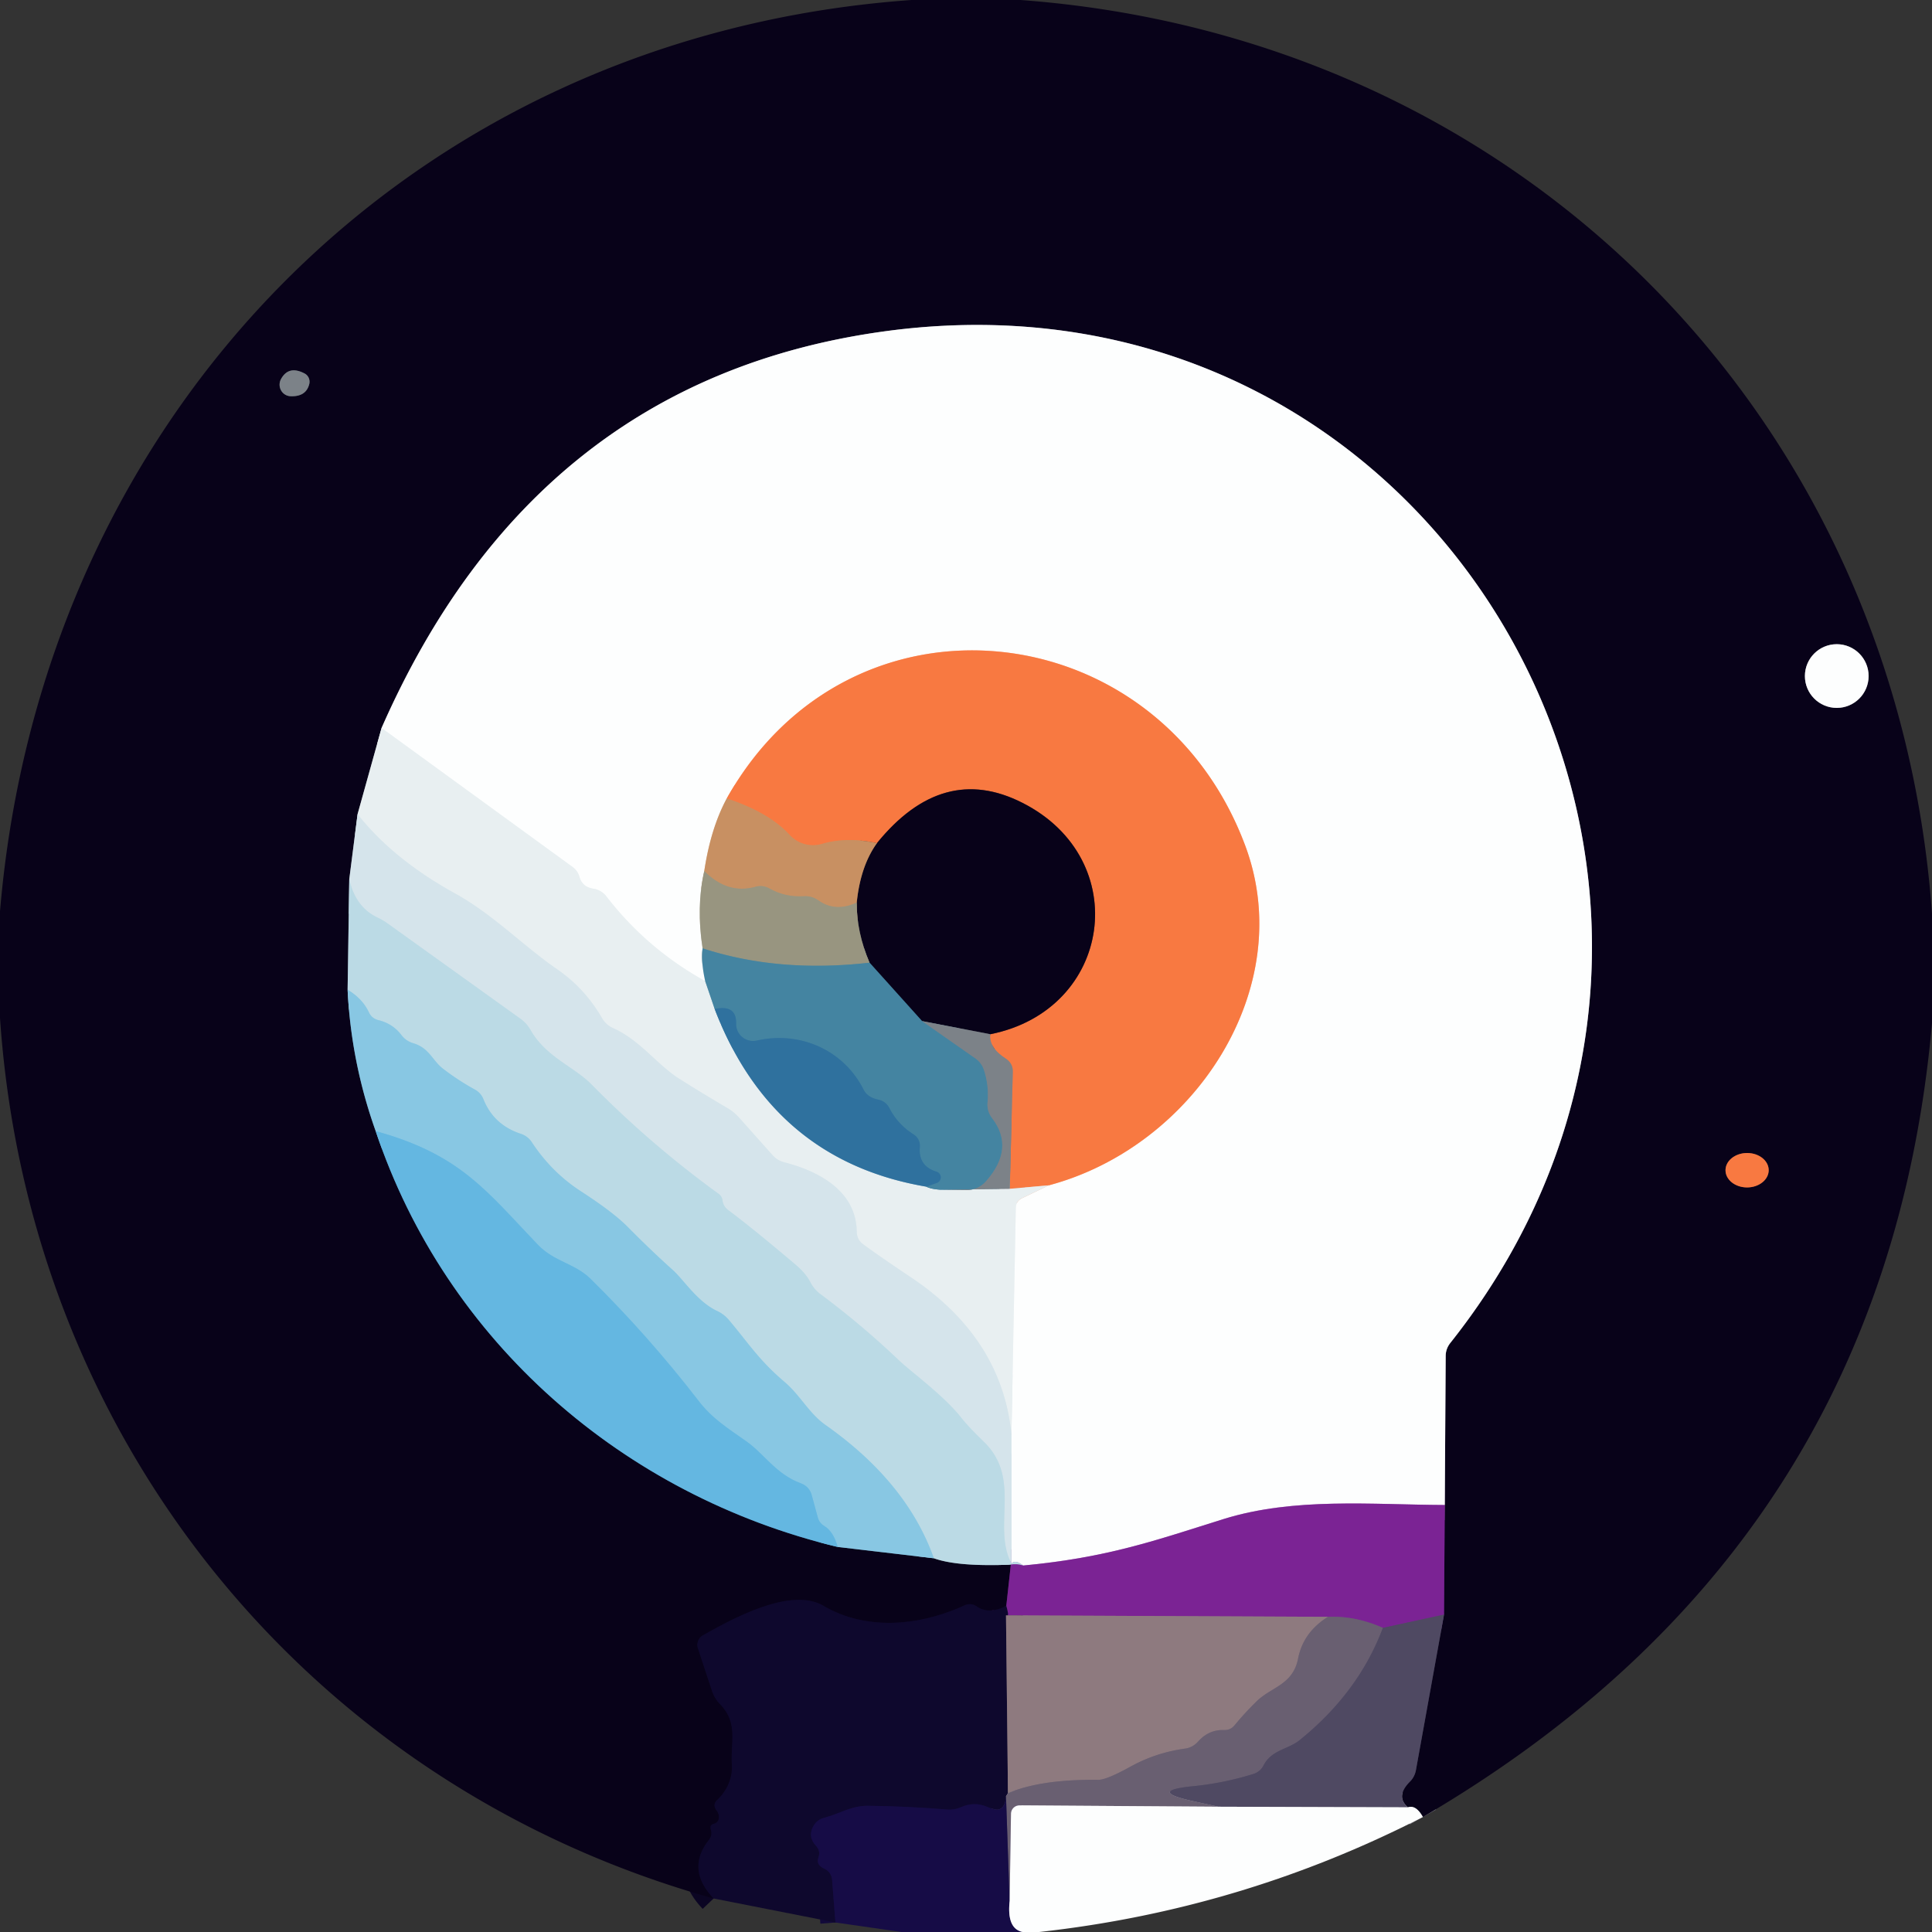 <?xml version="1.0" encoding="UTF-8" standalone="no"?>
<!DOCTYPE svg PUBLIC "-//W3C//DTD SVG 1.1//EN" "http://www.w3.org/Graphics/SVG/1.1/DTD/svg11.dtd">
<svg xmlns="http://www.w3.org/2000/svg" version="1.1" viewBox="0.00 0.00 128.00 128.00">
<rect x="0.00" y="0.00" width="128.00" height="128.00" fill="#333333" stroke="none"/>
<g stroke-width="2.00" fill="none" stroke-linecap="butt">
<path stroke="#83808c" vector-effect="non-scaling-stroke" d="
  M 94.27 120.38
  Q 93.81 119.56 93.28 119.74"
/>
<path stroke="#2c263e" vector-effect="non-scaling-stroke" d="
  M 93.28 119.74
  Q 92.44 119.02 93.40 118.05
  A 1.44 1.41 73.5 0 0 93.81 117.27
  L 95.67 106.97"
/>
<path stroke="#421357" vector-effect="non-scaling-stroke" d="
  M 95.67 106.97
  L 95.72 99.71"
/>
<path stroke="#83808c" vector-effect="non-scaling-stroke" d="
  M 95.72 99.71
  L 95.78 89.85
  Q 95.78 89.36 96.09 88.97
  C 119.59 59.37 95.96 16.56 58.26 22.00
  Q 35.37 25.30 25.28 48.23"
/>
<path stroke="#787985" vector-effect="non-scaling-stroke" d="
  M 25.28 48.23
  L 23.69 53.94"
/>
<path stroke="#6f7382" vector-effect="non-scaling-stroke" d="
  M 23.69 53.94
  L 23.14 58.25"
/>
<path stroke="#626e7f" vector-effect="non-scaling-stroke" d="
  M 23.14 58.25
  L 23.03 65.57"
/>
<path stroke="#48657e" vector-effect="non-scaling-stroke" d="
  M 23.03 65.57
  Q 23.26 70.37 24.89 74.94"
/>
<path stroke="#365d7d" vector-effect="non-scaling-stroke" d="
  M 24.89 74.94
  C 29.56 88.90 41.31 99.08 55.50 102.49"
/>
<path stroke="#48657e" vector-effect="non-scaling-stroke" d="
  M 55.50 102.49
  L 61.87 103.24"
/>
<path stroke="#626e7f" vector-effect="non-scaling-stroke" d="
  M 61.87 103.24
  Q 63.46 103.81 66.97 103.66"
/>
<path stroke="#421357" vector-effect="non-scaling-stroke" d="
  M 66.97 103.66
  L 66.67 106.39"
/>
<path stroke="#0b0523" vector-effect="non-scaling-stroke" d="
  M 66.67 106.39
  Q 65.52 106.99 64.71 106.43
  Q 64.32 106.17 63.90 106.36
  C 60.98 107.70 57.45 108.08 54.56 106.39
  C 52.41 105.13 48.62 107.19 46.58 108.34
  A 0.73 0.73 0.0 0 0 46.24 109.21
  L 47.17 112.02
  Q 47.33 112.52 47.70 112.90
  C 48.93 114.16 48.39 115.41 48.49 116.92
  Q 48.52 117.44 48.36 117.93
  Q 48.12 118.68 47.53 119.24
  Q 47.18 119.56 47.47 119.94
  Q 47.66 120.19 47.62 120.47
  Q 47.58 120.76 47.30 120.83
  Q 47.00 120.91 47.09 121.20
  Q 47.22 121.59 46.96 121.91
  Q 45.44 123.84 47.28 125.78"
/>
<path stroke="#424251" vector-effect="non-scaling-stroke" d="
  M 20.19 24.75
  Q 19.12 24.18 18.61 25.13
  A 0.77 0.76 -74.9 0 0 19.25 26.25
  Q 20.28 26.29 20.49 25.44
  A 0.63 0.61 -69.6 0 0 20.19 24.75"
/>
<path stroke="#83808c" vector-effect="non-scaling-stroke" d="
  M 123.80 44.79
  A 2.11 2.11 0.0 0 0 121.69 42.68
  A 2.11 2.11 0.0 0 0 119.58 44.79
  A 2.11 2.11 0.0 0 0 121.69 46.90
  A 2.11 2.11 0.0 0 0 123.80 44.79"
/>
<path stroke="#803e2d" vector-effect="non-scaling-stroke" d="
  M 117.18 77.525
  A 1.43 1.14 -0.2 0 0 115.746 76.39
  A 1.43 1.14 -0.2 0 0 114.32 77.535
  A 1.43 1.14 -0.2 0 0 115.754 78.67
  A 1.43 1.14 -0.2 0 0 117.18 77.525"
/>
<path stroke="#bc91c9" vector-effect="non-scaling-stroke" d="
  M 95.72 99.71
  C 90.86 99.69 85.74 99.19 81.07 100.64
  C 76.56 102.05 73.42 103.19 67.79 103.72"
/>
<path stroke="#dcecf2" vector-effect="non-scaling-stroke" d="
  M 67.79 103.72
  Q 67.25 103.30 67.01 103.60"
/>
<path stroke="#e9f1f5" vector-effect="non-scaling-stroke" d="
  M 67.01 103.60
  L 67.01 95.03"
/>
<path stroke="#f3f7f8" vector-effect="non-scaling-stroke" d="
  M 67.01 95.03
  L 67.30 80.03
  Q 67.31 79.57 67.72 79.38
  L 69.49 78.53"
/>
<path stroke="#fbbca0" vector-effect="non-scaling-stroke" d="
  M 69.49 78.53
  C 79.10 75.97 86.04 65.46 82.49 56.00
  C 76.70 40.54 56.34 38.30 48.15 52.90"
/>
<path stroke="#e3c7b0" vector-effect="non-scaling-stroke" d="
  M 48.15 52.90
  Q 47.09 54.86 46.66 57.71"
/>
<path stroke="#cbcabf" vector-effect="non-scaling-stroke" d="
  M 46.66 57.71
  Q 46.12 60.09 46.55 62.83"
/>
<path stroke="#a1c1d0" vector-effect="non-scaling-stroke" d="
  M 46.55 62.83
  Q 46.43 63.69 46.72 65.00"
/>
<path stroke="#f3f7f8" vector-effect="non-scaling-stroke" d="
  M 46.72 65.00
  Q 42.85 62.86 40.16 59.37
  A 1.33 1.31 -14.3 0 0 39.32 58.88
  Q 38.59 58.77 38.40 58.12
  Q 38.28 57.68 37.91 57.42
  L 25.28 48.23"
/>
<path stroke="#f0b499" vector-effect="non-scaling-stroke" d="
  M 69.49 78.53
  L 66.90 78.76"
/>
<path stroke="#ba7e65" vector-effect="non-scaling-stroke" d="
  M 66.90 78.76
  L 67.10 71.01
  Q 67.11 70.45 66.64 70.14
  Q 65.50 69.40 65.61 68.52"
/>
<path stroke="#803e2d" vector-effect="non-scaling-stroke" d="
  M 65.61 68.52
  C 73.70 66.91 75.12 56.93 67.74 53.19
  Q 62.45 50.50 58.10 55.86"
/>
<path stroke="#e08552" vector-effect="non-scaling-stroke" d="
  M 58.10 55.86
  Q 56.09 55.43 54.47 55.91
  A 2.10 2.10 0.0 0 1 52.32 55.32
  Q 50.94 53.82 48.15 52.90"
/>
<path stroke="#96bac9" vector-effect="non-scaling-stroke" d="
  M 46.72 65.00
  L 47.35 66.85"
/>
<path stroke="#8cb0c8" vector-effect="non-scaling-stroke" d="
  M 47.35 66.85
  Q 51.20 76.89 61.37 78.62"
/>
<path stroke="#96bac9" vector-effect="non-scaling-stroke" d="
  M 61.37 78.62
  Q 61.68 78.78 62.29 78.82"
/>
<path stroke="#b2b9bd" vector-effect="non-scaling-stroke" d="
  M 62.29 78.82
  L 66.90 78.76"
/>
<path stroke="#dfeaee" vector-effect="non-scaling-stroke" d="
  M 67.01 95.03
  Q 66.38 88.67 60.37 84.64
  Q 58.29 83.25 57.19 82.44
  Q 56.77 82.13 56.76 81.60
  C 56.73 78.86 54.15 77.56 51.94 77.00
  Q 51.50 76.88 51.19 76.54
  L 48.96 74.04
  Q 48.64 73.68 48.22 73.43
  Q 46.47 72.40 45.00 71.47
  C 43.53 70.54 42.43 68.93 40.61 68.11
  A 1.58 1.53 -2.1 0 1 39.89 67.46
  Q 38.75 65.49 36.93 64.23
  C 34.57 62.60 32.73 60.63 30.16 59.20
  Q 26.04 56.93 23.69 53.94"
/>
<path stroke="#424251" vector-effect="non-scaling-stroke" d="
  M 65.61 68.52
  L 61.09 67.65"
/>
<path stroke="#26435d" vector-effect="non-scaling-stroke" d="
  M 61.09 67.65
  L 57.61 63.78"
/>
<path stroke="#504c4d" vector-effect="non-scaling-stroke" d="
  M 57.61 63.78
  Q 56.75 61.77 56.76 59.80"
/>
<path stroke="#68493e" vector-effect="non-scaling-stroke" d="
  M 56.76 59.80
  Q 57.01 57.37 58.10 55.86"
/>
<path stroke="#b09371" vector-effect="non-scaling-stroke" d="
  M 56.76 59.80
  Q 55.35 60.45 54.23 59.66
  Q 53.78 59.34 53.24 59.38
  Q 52.01 59.45 50.97 58.86
  Q 50.53 58.62 50.06 58.75
  Q 48.20 59.27 46.66 57.71"
/>
<path stroke="#c8dfe8" vector-effect="non-scaling-stroke" d="
  M 67.01 103.60
  C 65.72 101.10 67.71 97.99 65.19 95.53
  Q 64.12 94.49 63.67 93.91
  C 62.53 92.46 60.31 90.85 59.55 90.12
  Q 57.07 87.76 54.33 85.72
  Q 53.94 85.42 53.71 84.99
  Q 53.40 84.37 52.71 83.79
  Q 49.83 81.35 48.23 80.16
  Q 47.92 79.92 47.87 79.54
  Q 47.83 79.26 47.63 79.11
  Q 43.12 75.84 39.22 71.88
  C 38.02 70.65 36.21 70.07 35.16 68.26
  Q 34.90 67.79 34.46 67.48
  L 25.62 61.14
  Q 25.33 60.94 25.01 60.79
  Q 23.55 60.10 23.14 58.25"
/>
<path stroke="#6e8d91" vector-effect="non-scaling-stroke" d="
  M 57.61 63.78
  Q 51.57 64.47 46.55 62.83"
/>
<path stroke="#9b7fbd" vector-effect="non-scaling-stroke" d="
  M 67.79 103.72
  Q 67.36 103.59 66.97 103.66"
/>
<path stroke="#a2d1e4" vector-effect="non-scaling-stroke" d="
  M 61.87 103.24
  Q 60.09 98.22 54.72 94.43
  C 53.60 93.65 53.01 92.43 51.98 91.56
  C 50.25 90.09 49.57 88.96 48.27 87.43
  Q 47.96 87.07 47.52 86.86
  C 46.20 86.25 45.29 84.78 44.57 84.14
  Q 43.07 82.79 41.64 81.34
  Q 40.67 80.34 38.46 78.91
  Q 36.53 77.65 35.23 75.67
  A 1.37 1.34 -7.0 0 0 34.51 75.12
  Q 32.71 74.53 32.03 72.83
  Q 31.86 72.40 31.45 72.18
  Q 30.34 71.57 29.33 70.79
  C 28.66 70.27 28.43 69.43 27.39 69.12
  Q 26.90 68.98 26.59 68.57
  Q 26.02 67.82 25.08 67.59
  Q 24.63 67.48 24.44 67.07
  Q 24.03 66.18 23.03 65.57"
/>
<path stroke="#608395" vector-effect="non-scaling-stroke" d="
  M 61.09 67.65
  L 64.62 70.12
  Q 65.02 70.40 65.18 70.86
  Q 65.53 71.91 65.43 73.02
  Q 65.37 73.61 65.73 74.08
  Q 67.26 76.08 65.32 78.27
  Q 64.80 78.85 64.02 78.84
  L 62.29 78.82"
/>
<path stroke="#3a7ba0" vector-effect="non-scaling-stroke" d="
  M 61.37 78.62
  L 62.07 78.37
  A 0.39 0.39 0.0 0 0 62.05 77.63
  Q 60.84 77.25 60.94 76.03
  Q 60.99 75.45 60.50 75.14
  Q 59.47 74.48 58.92 73.41
  Q 58.68 72.95 58.17 72.85
  Q 57.47 72.70 57.22 72.20
  C 55.87 69.52 52.95 68.30 50.15 68.94
  A 1.13 1.12 -5.8 0 1 48.77 67.82
  Q 48.80 66.54 47.35 66.85"
/>
<path stroke="#76bfe2" vector-effect="non-scaling-stroke" d="
  M 55.50 102.49
  Q 55.22 101.47 54.61 101.10
  Q 54.28 100.90 54.18 100.53
  L 53.78 99.06
  Q 53.62 98.48 53.05 98.27
  C 51.40 97.66 50.61 96.30 49.43 95.48
  C 48.22 94.62 47.19 94.00 46.26 92.78
  Q 42.96 88.51 39.13 84.73
  C 38.06 83.68 36.73 83.61 35.63 82.46
  C 32.22 78.90 30.50 76.48 24.89 74.94"
/>
<path stroke="#65367b" vector-effect="non-scaling-stroke" d="
  M 95.67 106.97
  L 91.62 107.85"
/>
<path stroke="#724183" vector-effect="non-scaling-stroke" d="
  M 91.62 107.85
  Q 89.79 107.04 87.98 107.12"
/>
<path stroke="#854f8a" vector-effect="non-scaling-stroke" d="
  M 87.98 107.12
  L 66.65 107.02"
/>
<path stroke="#451661" vector-effect="non-scaling-stroke" d="
  M 66.65 107.02
  Q 66.90 107.19 66.67 106.39"
/>
<path stroke="#4e4156" vector-effect="non-scaling-stroke" d="
  M 66.65 107.02
  L 66.78 118.80"
/>
<path stroke="#3c344f" vector-effect="non-scaling-stroke" d="
  M 66.78 118.80
  Q 66.72 118.91 66.65 119.01"
/>
<path stroke="#120a3a" vector-effect="non-scaling-stroke" d="
  M 66.65 119.01
  Q 66.61 119.76 66.16 119.89
  Q 65.96 119.94 65.38 119.70
  Q 64.53 119.34 63.65 119.74
  Q 63.23 119.92 62.78 119.89
  Q 60.15 119.67 57.54 119.64
  C 56.41 119.62 55.65 120.16 54.58 120.44
  Q 54.14 120.56 53.91 120.95
  Q 53.48 121.66 54.06 122.29
  Q 54.38 122.63 54.22 123.08
  Q 54.05 123.55 54.62 123.81
  Q 55.09 124.04 55.13 124.56
  L 55.35 127.37"
/>
<path stroke="#7c6d78" vector-effect="non-scaling-stroke" d="
  M 87.98 107.12
  Q 86.34 108.14 86.00 109.89
  C 85.66 111.63 84.21 111.77 83.25 112.72
  Q 82.48 113.47 81.78 114.32
  Q 81.52 114.63 81.11 114.62
  Q 80.08 114.58 79.37 115.39
  Q 79.02 115.78 78.51 115.85
  Q 76.60 116.11 74.94 117.02
  Q 73.32 117.92 72.76 117.92
  Q 68.98 117.87 66.78 118.80"
/>
<path stroke="#5c546a" vector-effect="non-scaling-stroke" d="
  M 91.62 107.85
  Q 90.01 112.14 86.09 115.30
  C 85.36 115.89 84.25 115.93 83.72 116.95
  Q 83.50 117.38 83.04 117.53
  Q 81.07 118.14 79.05 118.34
  Q 75.99 118.65 78.99 119.32
  L 80.72 119.70"
/>
<path stroke="#b3afb8" vector-effect="non-scaling-stroke" d="
  M 80.72 119.70
  L 67.54 119.61
  A 0.56 0.56 0.0 0 0 66.98 120.16
  L 66.89 125.98"
/>
<path stroke="#40365c" vector-effect="non-scaling-stroke" d="
  M 66.89 125.98
  L 66.65 119.01"
/>
<path stroke="#a6a4b0" vector-effect="non-scaling-stroke" d="
  M 93.28 119.74
  L 80.72 119.70"
/>
<path stroke="#8a85a2" vector-effect="non-scaling-stroke" d="
  M 66.89 125.98
  Q 66.70 127.79 67.76 128.00"
/>
</g>
<path fill="#080219" d="
  M 60.39 0.00
  L 67.61 0.00
  C 100.62 2.44 125.61 27.51 128.00 60.52
  L 128.00 67.79
  C 125.91 91.25 114.43 108.57 94.27 120.38
  Q 93.81 119.56 93.28 119.74
  Q 92.44 119.02 93.40 118.05
  A 1.44 1.41 73.5 0 0 93.81 117.27
  L 95.67 106.97
  L 95.72 99.71
  L 95.78 89.85
  Q 95.78 89.36 96.09 88.97
  C 119.59 59.37 95.96 16.56 58.26 22.00
  Q 35.37 25.30 25.28 48.23
  L 23.69 53.94
  L 23.14 58.25
  L 23.03 65.57
  Q 23.26 70.37 24.89 74.94
  C 29.56 88.90 41.31 99.08 55.50 102.49
  L 61.87 103.24
  Q 63.46 103.81 66.97 103.66
  L 66.67 106.39
  Q 65.52 106.99 64.71 106.43
  Q 64.32 106.17 63.90 106.36
  C 60.98 107.70 57.45 108.08 54.56 106.39
  C 52.41 105.13 48.62 107.19 46.58 108.34
  A 0.73 0.73 0.0 0 0 46.24 109.21
  L 47.17 112.02
  Q 47.33 112.52 47.70 112.90
  C 48.93 114.16 48.39 115.41 48.49 116.92
  Q 48.52 117.44 48.36 117.93
  Q 48.12 118.68 47.53 119.24
  Q 47.18 119.56 47.47 119.94
  Q 47.66 120.19 47.62 120.47
  Q 47.58 120.76 47.30 120.83
  Q 47.00 120.91 47.09 121.20
  Q 47.22 121.59 46.96 121.91
  Q 45.44 123.84 47.28 125.78
  C 20.41 118.29 1.89 95.28 0.00 67.44
  L 0.00 60.38
  C 2.78 27.37 27.27 2.35 60.39 0.00
  Z
  M 20.19 24.75
  Q 19.12 24.18 18.61 25.13
  A 0.77 0.76 -74.9 0 0 19.25 26.25
  Q 20.28 26.29 20.49 25.44
  A 0.63 0.61 -69.6 0 0 20.19 24.75
  Z
  M 123.80 44.79
  A 2.11 2.11 0.0 0 0 121.69 42.68
  A 2.11 2.11 0.0 0 0 119.58 44.79
  A 2.11 2.11 0.0 0 0 121.69 46.90
  A 2.11 2.11 0.0 0 0 123.80 44.79
  Z
  M 117.18 77.525
  A 1.43 1.14 -0.2 0 0 115.746 76.39
  A 1.43 1.14 -0.2 0 0 114.32 77.535
  A 1.43 1.14 -0.2 0 0 115.754 78.67
  A 1.43 1.14 -0.2 0 0 117.18 77.525
  Z"
/>
<path fill="#fdfefe" d="
  M 95.72 99.71
  C 90.86 99.69 85.74 99.19 81.07 100.64
  C 76.56 102.05 73.42 103.19 67.79 103.72
  Q 67.25 103.30 67.01 103.60
  L 67.01 95.03
  L 67.30 80.03
  Q 67.31 79.57 67.72 79.38
  L 69.49 78.53
  C 79.10 75.97 86.04 65.46 82.49 56.00
  C 76.70 40.54 56.34 38.30 48.15 52.90
  Q 47.09 54.86 46.66 57.71
  Q 46.12 60.09 46.55 62.83
  Q 46.43 63.69 46.72 65.00
  Q 42.85 62.86 40.16 59.37
  A 1.33 1.31 -14.3 0 0 39.32 58.88
  Q 38.59 58.77 38.40 58.12
  Q 38.28 57.68 37.91 57.42
  L 25.28 48.23
  Q 35.37 25.30 58.26 22.00
  C 95.96 16.56 119.59 59.37 96.09 88.97
  Q 95.78 89.36 95.78 89.85
  L 95.72 99.71
  Z"
/>
<path fill="#7c8288" d="
  M 20.19 24.75
  A 0.63 0.61 -69.6 0 1 20.49 25.44
  Q 20.28 26.29 19.25 26.25
  A 0.77 0.76 -74.9 0 1 18.61 25.13
  Q 19.12 24.18 20.19 24.75
  Z"
/>
<circle fill="#fdfefe" cx="121.69" cy="44.79" r="2.11"/>
<path fill="#f87941" d="
  M 69.49 78.53
  L 66.90 78.76
  L 67.10 71.01
  Q 67.11 70.45 66.64 70.14
  Q 65.50 69.40 65.61 68.52
  C 73.70 66.91 75.12 56.93 67.74 53.19
  Q 62.45 50.50 58.10 55.86
  Q 56.09 55.43 54.47 55.91
  A 2.10 2.10 0.0 0 1 52.32 55.32
  Q 50.94 53.82 48.15 52.90
  C 56.34 38.30 76.70 40.54 82.49 56.00
  C 86.04 65.46 79.10 75.97 69.49 78.53
  Z"
/>
<path fill="#e8eff1" d="
  M 25.28 48.23
  L 37.91 57.42
  Q 38.28 57.68 38.40 58.12
  Q 38.59 58.77 39.32 58.88
  A 1.33 1.31 -14.3 0 1 40.16 59.37
  Q 42.85 62.86 46.72 65.00
  L 47.35 66.85
  Q 51.20 76.89 61.37 78.62
  Q 61.68 78.78 62.29 78.82
  L 66.90 78.76
  L 69.49 78.53
  L 67.72 79.38
  Q 67.31 79.57 67.30 80.03
  L 67.01 95.03
  Q 66.38 88.67 60.37 84.64
  Q 58.29 83.25 57.19 82.44
  Q 56.77 82.13 56.76 81.60
  C 56.73 78.86 54.15 77.56 51.94 77.00
  Q 51.50 76.88 51.19 76.54
  L 48.96 74.04
  Q 48.64 73.68 48.22 73.43
  Q 46.47 72.40 45.00 71.47
  C 43.53 70.54 42.43 68.93 40.61 68.11
  A 1.58 1.53 -2.1 0 1 39.89 67.46
  Q 38.75 65.49 36.93 64.23
  C 34.57 62.60 32.73 60.63 30.16 59.20
  Q 26.04 56.93 23.69 53.94
  L 25.28 48.23
  Z"
/>
<path fill="#080219" d="
  M 65.61 68.52
  L 61.09 67.65
  L 57.61 63.78
  Q 56.75 61.77 56.76 59.80
  Q 57.01 57.37 58.10 55.86
  Q 62.45 50.50 67.74 53.19
  C 75.12 56.93 73.70 66.91 65.61 68.52
  Z"
/>
<path fill="#c89062" d="
  M 48.15 52.90
  Q 50.94 53.82 52.32 55.32
  A 2.10 2.10 0.0 0 0 54.47 55.91
  Q 56.09 55.43 58.10 55.86
  Q 57.01 57.37 56.76 59.80
  Q 55.35 60.45 54.23 59.66
  Q 53.78 59.34 53.24 59.38
  Q 52.01 59.45 50.97 58.86
  Q 50.53 58.62 50.06 58.75
  Q 48.20 59.27 46.66 57.71
  Q 47.09 54.86 48.15 52.90
  Z"
/>
<path fill="#d5e4eb" d="
  M 23.69 53.94
  Q 26.04 56.93 30.16 59.20
  C 32.73 60.63 34.57 62.60 36.93 64.23
  Q 38.75 65.49 39.89 67.46
  A 1.58 1.53 -2.1 0 0 40.61 68.11
  C 42.43 68.93 43.53 70.54 45.00 71.47
  Q 46.47 72.40 48.22 73.43
  Q 48.64 73.68 48.96 74.04
  L 51.19 76.54
  Q 51.50 76.88 51.94 77.00
  C 54.15 77.56 56.73 78.86 56.76 81.60
  Q 56.77 82.13 57.19 82.44
  Q 58.29 83.25 60.37 84.64
  Q 66.38 88.67 67.01 95.03
  L 67.01 103.60
  C 65.72 101.10 67.71 97.99 65.19 95.53
  Q 64.12 94.49 63.67 93.91
  C 62.53 92.46 60.31 90.85 59.55 90.12
  Q 57.07 87.76 54.33 85.72
  Q 53.94 85.42 53.71 84.99
  Q 53.40 84.37 52.71 83.79
  Q 49.83 81.35 48.23 80.16
  Q 47.92 79.92 47.87 79.54
  Q 47.83 79.26 47.63 79.11
  Q 43.12 75.84 39.22 71.88
  C 38.02 70.65 36.21 70.07 35.16 68.26
  Q 34.90 67.79 34.46 67.48
  L 25.62 61.14
  Q 25.33 60.94 25.01 60.79
  Q 23.55 60.10 23.14 58.25
  L 23.69 53.94
  Z"
/>
<path fill="#989580" d="
  M 46.66 57.71
  Q 48.20 59.27 50.06 58.75
  Q 50.53 58.62 50.97 58.86
  Q 52.01 59.45 53.24 59.38
  Q 53.78 59.34 54.23 59.66
  Q 55.35 60.45 56.76 59.80
  Q 56.75 61.77 57.61 63.78
  Q 51.57 64.47 46.55 62.83
  Q 46.12 60.09 46.66 57.71
  Z"
/>
<path fill="#bbdae5" d="
  M 23.14 58.25
  Q 23.55 60.10 25.01 60.79
  Q 25.33 60.94 25.62 61.14
  L 34.46 67.48
  Q 34.90 67.79 35.16 68.26
  C 36.21 70.07 38.02 70.65 39.22 71.88
  Q 43.12 75.84 47.63 79.11
  Q 47.83 79.26 47.87 79.54
  Q 47.92 79.92 48.23 80.16
  Q 49.83 81.35 52.71 83.79
  Q 53.40 84.37 53.71 84.99
  Q 53.94 85.42 54.33 85.72
  Q 57.07 87.76 59.55 90.12
  C 60.31 90.85 62.53 92.46 63.67 93.91
  Q 64.12 94.49 65.19 95.53
  C 67.71 97.99 65.72 101.10 67.01 103.60
  Q 67.25 103.30 67.79 103.72
  Q 67.36 103.59 66.97 103.66
  Q 63.46 103.81 61.87 103.24
  Q 60.09 98.22 54.72 94.43
  C 53.60 93.65 53.01 92.43 51.98 91.56
  C 50.25 90.09 49.57 88.96 48.27 87.43
  Q 47.96 87.07 47.52 86.86
  C 46.20 86.25 45.29 84.78 44.57 84.14
  Q 43.07 82.79 41.64 81.34
  Q 40.67 80.34 38.46 78.91
  Q 36.53 77.65 35.23 75.67
  A 1.37 1.34 -7.0 0 0 34.51 75.12
  Q 32.71 74.53 32.03 72.83
  Q 31.86 72.40 31.45 72.18
  Q 30.34 71.57 29.33 70.79
  C 28.66 70.27 28.43 69.43 27.39 69.12
  Q 26.90 68.98 26.59 68.57
  Q 26.02 67.82 25.08 67.59
  Q 24.63 67.48 24.44 67.07
  Q 24.03 66.18 23.03 65.57
  L 23.14 58.25
  Z"
/>
<path fill="#4484a1" d="
  M 46.55 62.83
  Q 51.57 64.47 57.61 63.78
  L 61.09 67.65
  L 64.62 70.12
  Q 65.02 70.40 65.18 70.86
  Q 65.53 71.91 65.43 73.02
  Q 65.37 73.61 65.73 74.08
  Q 67.26 76.08 65.32 78.27
  Q 64.80 78.85 64.02 78.84
  L 62.29 78.82
  Q 61.68 78.78 61.37 78.62
  L 62.07 78.37
  A 0.39 0.39 0.0 0 0 62.05 77.63
  Q 60.84 77.25 60.94 76.03
  Q 60.99 75.45 60.50 75.14
  Q 59.47 74.48 58.92 73.41
  Q 58.68 72.95 58.17 72.85
  Q 57.47 72.70 57.22 72.20
  C 55.87 69.52 52.95 68.30 50.15 68.94
  A 1.13 1.12 -5.8 0 1 48.77 67.82
  Q 48.80 66.54 47.35 66.85
  L 46.72 65.00
  Q 46.43 63.69 46.55 62.83
  Z"
/>
<path fill="#88c7e3" d="
  M 23.03 65.57
  Q 24.03 66.18 24.44 67.07
  Q 24.63 67.48 25.08 67.59
  Q 26.02 67.82 26.59 68.57
  Q 26.90 68.98 27.39 69.12
  C 28.43 69.43 28.66 70.27 29.33 70.79
  Q 30.34 71.57 31.45 72.18
  Q 31.86 72.40 32.03 72.83
  Q 32.71 74.53 34.51 75.12
  A 1.37 1.34 -7.0 0 1 35.23 75.67
  Q 36.53 77.65 38.46 78.91
  Q 40.67 80.34 41.64 81.34
  Q 43.07 82.79 44.57 84.14
  C 45.29 84.78 46.20 86.25 47.52 86.86
  Q 47.96 87.07 48.27 87.43
  C 49.57 88.96 50.25 90.09 51.98 91.56
  C 53.01 92.43 53.60 93.65 54.72 94.43
  Q 60.09 98.22 61.87 103.24
  L 55.50 102.49
  Q 55.22 101.47 54.61 101.10
  Q 54.28 100.90 54.18 100.53
  L 53.78 99.06
  Q 53.62 98.48 53.05 98.27
  C 51.40 97.66 50.61 96.30 49.43 95.48
  C 48.22 94.62 47.19 94.00 46.26 92.78
  Q 42.96 88.51 39.13 84.73
  C 38.06 83.68 36.73 83.61 35.63 82.46
  C 32.22 78.90 30.50 76.48 24.89 74.94
  Q 23.26 70.37 23.03 65.57
  Z"
/>
<path fill="#2f719e" d="
  M 47.35 66.85
  Q 48.80 66.54 48.77 67.82
  A 1.13 1.12 -5.8 0 0 50.15 68.94
  C 52.95 68.30 55.87 69.52 57.22 72.20
  Q 57.47 72.70 58.17 72.85
  Q 58.68 72.95 58.92 73.41
  Q 59.47 74.48 60.50 75.14
  Q 60.99 75.45 60.94 76.03
  Q 60.84 77.25 62.05 77.63
  A 0.39 0.39 0.0 0 1 62.07 78.37
  L 61.37 78.62
  Q 51.20 76.89 47.35 66.85
  Z"
/>
<path fill="#7c8288" d="
  M 61.09 67.65
  L 65.61 68.52
  Q 65.50 69.40 66.64 70.14
  Q 67.11 70.45 67.10 71.01
  L 66.90 78.76
  L 62.29 78.82
  L 64.02 78.84
  Q 64.80 78.85 65.32 78.27
  Q 67.26 76.08 65.73 74.08
  Q 65.37 73.61 65.43 73.02
  Q 65.53 71.91 65.18 70.86
  Q 65.02 70.40 64.62 70.12
  L 61.09 67.65
  Z"
/>
<path fill="#64b7e1" d="
  M 24.89 74.94
  C 30.50 76.48 32.22 78.90 35.63 82.46
  C 36.73 83.61 38.06 83.68 39.13 84.73
  Q 42.96 88.51 46.26 92.78
  C 47.19 94.00 48.22 94.62 49.43 95.48
  C 50.61 96.30 51.40 97.66 53.05 98.27
  Q 53.62 98.48 53.78 99.06
  L 54.18 100.53
  Q 54.28 100.90 54.61 101.10
  Q 55.22 101.47 55.50 102.49
  C 41.31 99.08 29.56 88.90 24.89 74.94
  Z"
/>
<ellipse fill="#f87941" cx="0.00" cy="0.00" transform="translate(115.75,77.53) rotate(-0.2)" rx="1.43" ry="1.14"/>
<path fill="#7b2394" d="
  M 95.72 99.71
  L 95.67 106.97
  L 91.62 107.85
  Q 89.79 107.04 87.98 107.12
  L 66.65 107.02
  Q 66.90 107.19 66.67 106.39
  L 66.97 103.66
  Q 67.36 103.59 67.79 103.72
  C 73.42 103.19 76.56 102.05 81.07 100.64
  C 85.74 99.19 90.86 99.69 95.72 99.71
  Z"
/>
<path fill="#0e082d" d="
  M 66.67 106.39
  Q 66.90 107.19 66.65 107.02
  L 66.78 118.80
  Q 66.72 118.91 66.65 119.01
  Q 66.61 119.76 66.16 119.89
  Q 65.96 119.94 65.38 119.70
  Q 64.53 119.34 63.65 119.74
  Q 63.23 119.92 62.78 119.89
  Q 60.15 119.67 57.54 119.64
  C 56.41 119.62 55.65 120.16 54.58 120.44
  Q 54.14 120.56 53.91 120.95
  Q 53.48 121.66 54.06 122.29
  Q 54.38 122.63 54.22 123.08
  Q 54.05 123.55 54.62 123.81
  Q 55.09 124.04 55.13 124.56
  L 55.35 127.37
  L 47.28 125.78
  Q 45.44 123.84 46.96 121.91
  Q 47.22 121.59 47.09 121.20
  Q 47.00 120.91 47.30 120.83
  Q 47.58 120.76 47.62 120.47
  Q 47.66 120.19 47.47 119.94
  Q 47.18 119.56 47.53 119.24
  Q 48.12 118.68 48.36 117.93
  Q 48.52 117.44 48.49 116.92
  C 48.39 115.41 48.93 114.16 47.70 112.90
  Q 47.33 112.52 47.17 112.02
  L 46.24 109.21
  A 0.73 0.73 0.0 0 1 46.58 108.34
  C 48.62 107.19 52.41 105.13 54.56 106.39
  C 57.45 108.08 60.98 107.70 63.90 106.36
  Q 64.32 106.17 64.71 106.43
  Q 65.52 106.99 66.67 106.39
  Z"
/>
<path fill="#8e7a7f" d="
  M 66.65 107.02
  L 87.98 107.12
  Q 86.34 108.14 86.00 109.89
  C 85.66 111.63 84.21 111.77 83.25 112.72
  Q 82.48 113.47 81.78 114.32
  Q 81.52 114.63 81.11 114.62
  Q 80.08 114.58 79.37 115.39
  Q 79.02 115.78 78.51 115.85
  Q 76.60 116.11 74.94 117.02
  Q 73.32 117.92 72.76 117.92
  Q 68.98 117.87 66.78 118.80
  L 66.65 107.02
  Z"
/>
<path fill="#695f71" d="
  M 87.98 107.12
  Q 89.79 107.04 91.62 107.85
  Q 90.01 112.14 86.09 115.30
  C 85.36 115.89 84.25 115.93 83.72 116.95
  Q 83.50 117.38 83.04 117.53
  Q 81.07 118.14 79.05 118.34
  Q 75.99 118.65 78.99 119.32
  L 80.72 119.70
  L 67.54 119.61
  A 0.56 0.56 0.0 0 0 66.98 120.16
  L 66.89 125.98
  L 66.65 119.01
  Q 66.72 118.91 66.78 118.80
  Q 68.98 117.87 72.76 117.92
  Q 73.32 117.92 74.94 117.02
  Q 76.60 116.11 78.51 115.85
  Q 79.02 115.78 79.37 115.39
  Q 80.08 114.58 81.11 114.62
  Q 81.52 114.63 81.78 114.32
  Q 82.48 113.47 83.25 112.72
  C 84.21 111.77 85.66 111.63 86.00 109.89
  Q 86.34 108.14 87.98 107.12
  Z"
/>
<path fill="#4f4962" d="
  M 95.67 106.97
  L 93.81 117.27
  A 1.44 1.41 73.5 0 1 93.40 118.05
  Q 92.44 119.02 93.28 119.74
  L 80.72 119.70
  L 78.99 119.32
  Q 75.99 118.65 79.05 118.34
  Q 81.07 118.14 83.04 117.53
  Q 83.50 117.38 83.72 116.95
  C 84.25 115.93 85.36 115.89 86.09 115.30
  Q 90.01 112.14 91.62 107.85
  L 95.67 106.97
  Z"
/>
<path fill="#160c46" d="
  M 66.65 119.01
  L 66.89 125.98
  Q 66.70 127.79 67.76 128.00
  L 59.73 128.00
  L 55.35 127.37
  L 55.13 124.56
  Q 55.09 124.04 54.62 123.81
  Q 54.05 123.55 54.22 123.08
  Q 54.38 122.63 54.06 122.29
  Q 53.48 121.66 53.91 120.95
  Q 54.14 120.56 54.58 120.44
  C 55.65 120.16 56.41 119.62 57.54 119.64
  Q 60.15 119.67 62.78 119.89
  Q 63.23 119.92 63.65 119.74
  Q 64.53 119.34 65.38 119.70
  Q 65.96 119.94 66.16 119.89
  Q 66.61 119.76 66.65 119.01
  Z"
/>
<path fill="#fdfefe" d="
  M 80.72 119.70
  L 93.28 119.74
  Q 93.81 119.56 94.27 120.38
  C 86.26 124.48 77.81 127.01 68.85 128.00
  L 67.76 128.00
  Q 66.70 127.79 66.89 125.98
  L 66.98 120.16
  A 0.56 0.56 0.0 0 1 67.54 119.61
  L 80.72 119.70
  Z"
/>
</svg>
